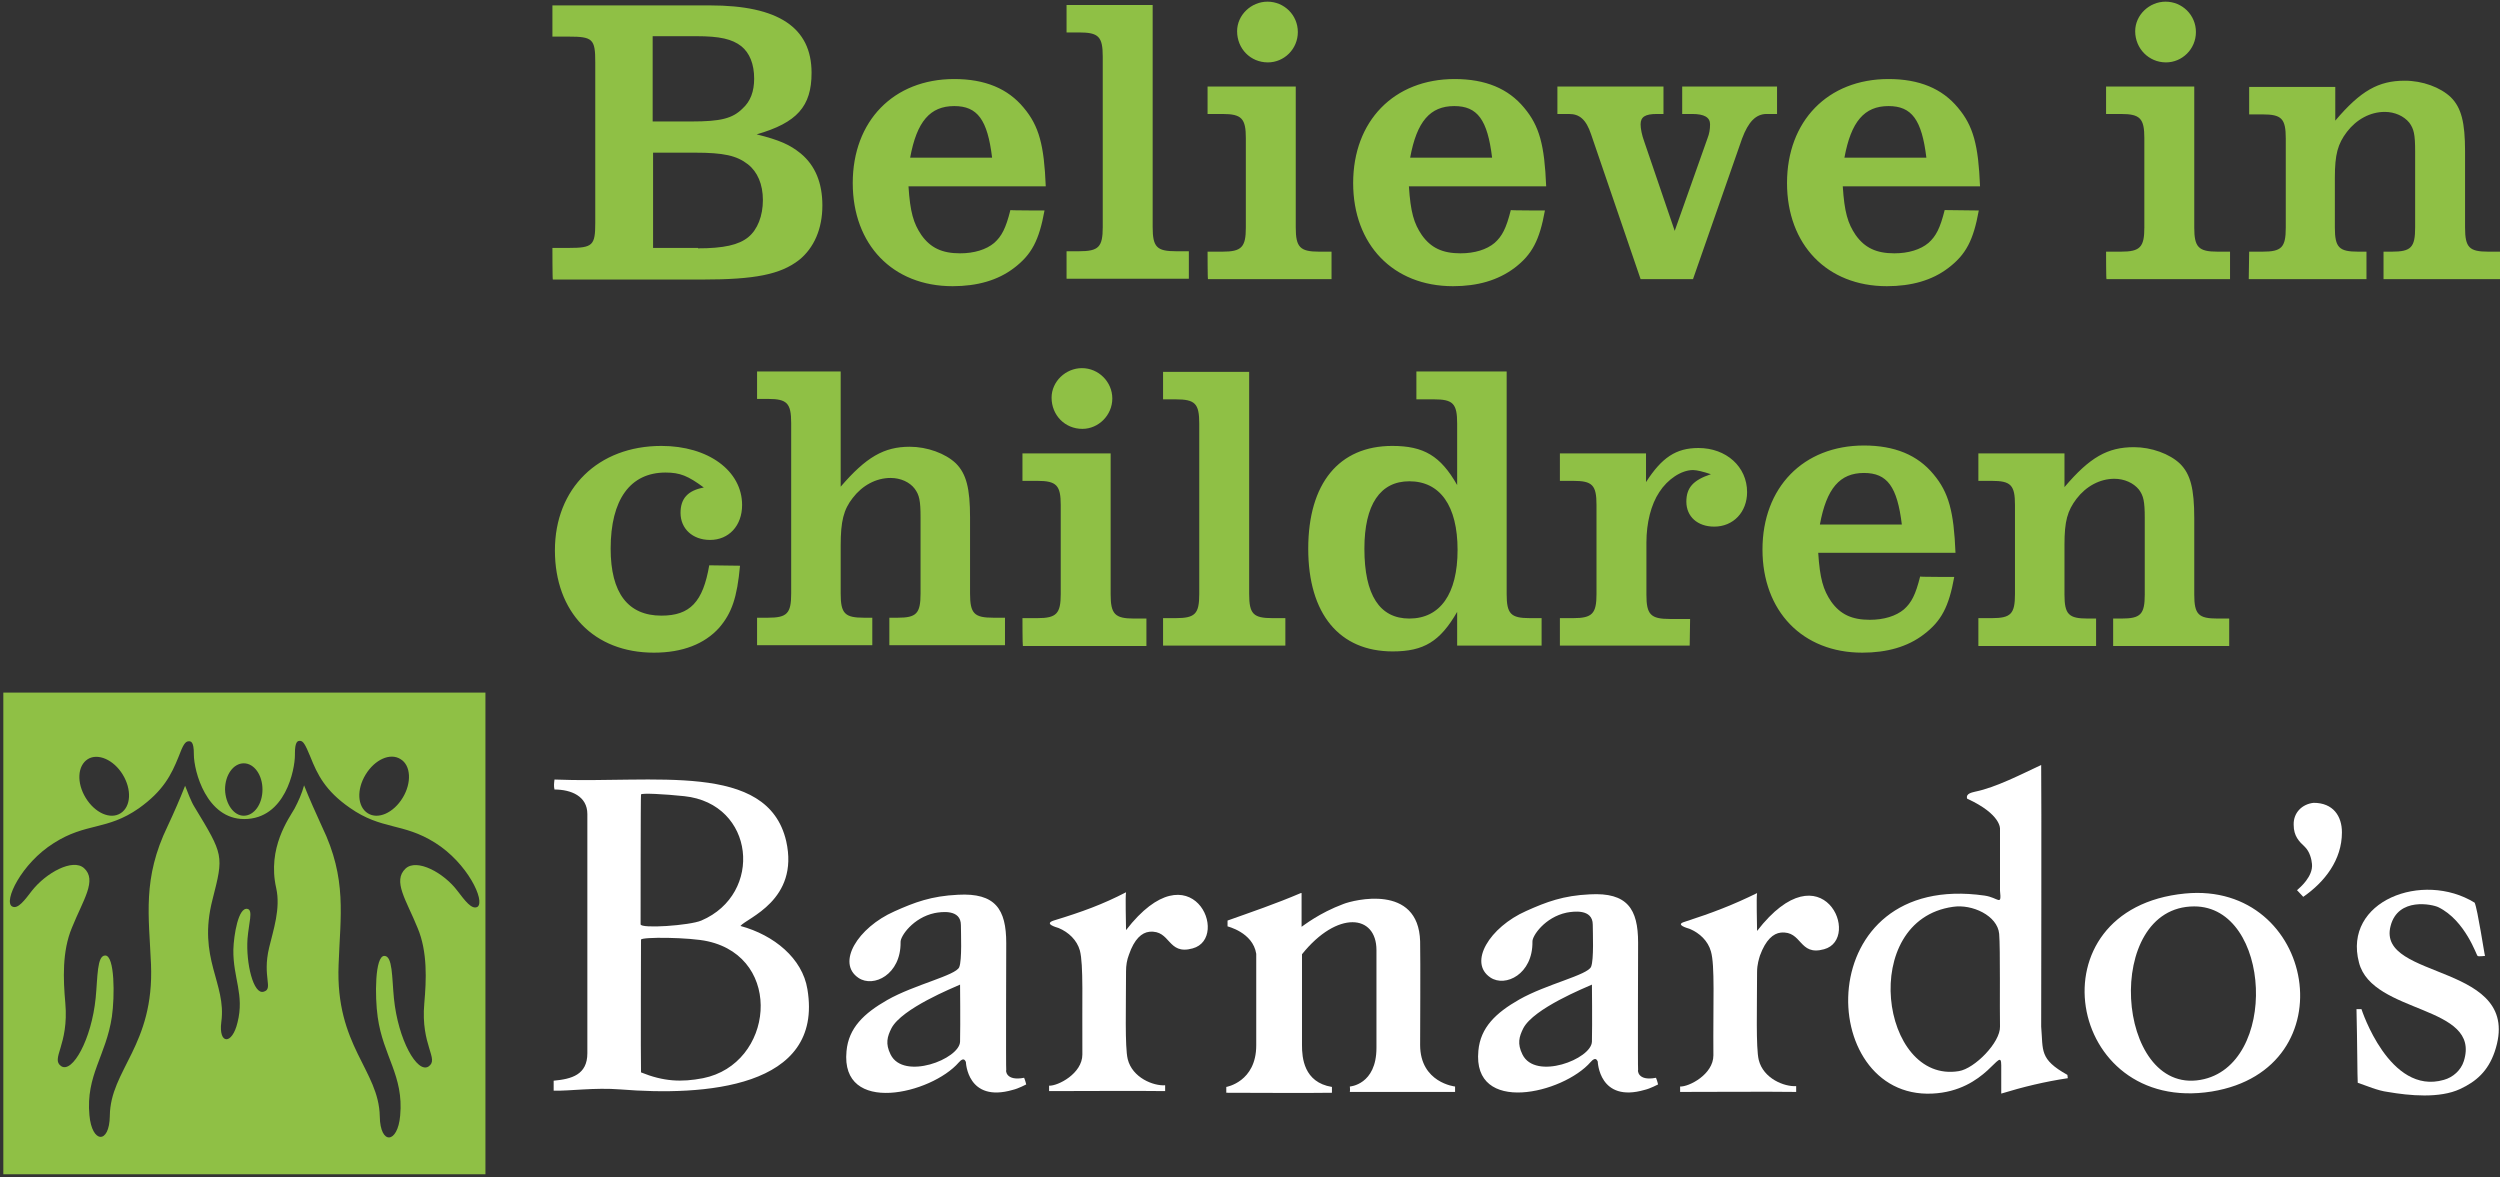 <?xml version="1.0" encoding="UTF-8"?>
<svg width="601px" height="283px" viewBox="0 0 601 283" version="1.1" xmlns="http://www.w3.org/2000/svg" xmlns:xlink="http://www.w3.org/1999/xlink">
    <rect x="0" y="0" width="601" height="283" fill="#333333" stroke="none"/>
    <!-- Generator: Sketch 52.6 (67491) - http://www.bohemiancoding.com/sketch -->
    <title>believe-in-children-barnardos-logo-vector</title>
    <desc>Created with Sketch.</desc>
    <g id="Page-1" stroke="none" stroke-width="1" fill="none" fill-rule="evenodd">
        <g id="believe-in-children-barnardos-logo-vector">
            <g id="Group" transform="translate(133, 183)" fill="#FFFFFF">
                <path d="M433.8,77.3 C433.7,75.8 433.7,67.8 433.5,59.6 L434.7,59.6 C434.7,59.6 441.4,80.4 454.5,76.6 C456.7,76 458.6,74.3 459.3,72.1 C463.6,58.5 437.3,60.9 434.1,48.4 C430.2,33.6 449.4,26.3 461.9,34 C462.6,35.4 464.3,46.8 464.4,46.8 C464.4,46.8 462.8,47 462.6,46.8 C462.4,46.8 459.7,38.3 453.2,35.1 C451.8,34.4 443.5,32.6 441.7,39.6 C438.2,52.9 474.1,48.2 466.7,69.9 C465.1,74.5 462.3,77 458.4,78.8 C453.5,81.1 446.2,80.4 441,79.5 C438.6,79.2 435.9,78 433.8,77.3" id="Path"></path>
                <path d="M392.3,31.8 C423.6,28.8 431.8,74 398.7,79.4 C363.7,85 355.1,35.4 392.3,31.8 M394.5,34.9 C372.5,34.9 375.5,80.2 396,76.6 C414.9,73.3 413.1,34.9 394.5,34.9 M137.7,31.5 C137.5,32.7 137.7,38.7 137.7,40.6 C153.4,20.3 163,42.5 153.7,45 C147.6,46.7 148.5,40.5 143.3,41 C141.5,41.2 139.7,42.7 138.4,46.5 C137.9,47.8 137.7,49.1 137.7,50.5 C137.7,58.8 137.4,68.7 138.1,71.6 C139.2,76.1 144.3,78.1 147.1,77.9 L147.1,79.3 C140.1,79.2 127.6,79.3 119.2,79.3 L119.2,78 C121.3,78.1 127.2,75.1 127.2,70.5 C127.1,57.7 127.5,48.9 126.6,45.5 C125.9,43 123.9,41.1 121.5,40.1 C120.9,39.9 117.9,39.1 120.3,38.3 C127.2,36.2 132.1,34.4 137.7,31.5 M45,39.6 C53.1,41.8 59.9,47.4 61.1,54.8 C65.1,78.7 36.1,80.5 16.2,78.9 C9.9,78.4 4,79.3 0.1,79.2 L0.1,76.8 C4.4,76.4 8.2,75.4 8.2,70.2 L8.2,12.7 C8.2,8.4 4.3,6.8 0.3,6.8 C0.1,6 0.2,5.2 0.3,4.4 C24,5.4 51.5,-0.1 56,19.2 C59.2,33.4 46.5,37.7 45,39.6 M21.1,74.8 C26.5,77 30.8,77.2 36,76.2 C53,72.8 55.5,47.4 37.2,43.3 C32.9,42.3 21.1,42.2 21.1,42.9 C21.1,42.8 21,71.3 21.1,74.8 M21.1,8 C21,8 21,39.2 21,39.2 C21,40.3 32.8,39.5 35.6,38.3 C50.6,31.9 48.5,10.2 31.5,8.4 C26.8,7.9 21.1,7.6 21.1,8 M113.2,76.1 C113.5,76.8 113.7,77.7 113.7,77.7 C113.7,77.7 111.8,78.7 110.5,79 C99.5,82.2 99.2,72.3 99.2,72.3 C99.1,72.2 98.8,70.9 97.5,72.4 C90.9,80 69,85.2 70.5,69.7 C71,64.1 74.7,60.6 80.3,57.4 C86.8,53.7 96.8,51.5 97.6,49.5 C98.3,47.8 98,41.2 98,39.4 C98,35.5 93.3,36.2 91.7,36.5 C86.5,37.6 83.4,42.1 83.5,43.5 C83.6,51.3 77,54.5 73.4,52.1 C68,48.5 73.2,40 82,36.1 C86.9,33.9 90.9,32.4 97.3,32.1 C106.3,31.6 108.9,35.6 108.9,43.7 C108.9,43.7 108.8,74.2 108.9,74.3 C108.8,74.1 108.6,77 113.2,76.1 M97.8,53.7 C96.3,54.4 83.8,59.4 81.3,64.2 C80.3,66.2 79.8,67.9 81.1,70.5 C84.2,76.8 97.7,71.6 97.8,67.4 C97.9,63 97.8,53.7 97.8,53.7 M265.1,76.1 C265.4,76.8 265.6,77.7 265.6,77.7 C265.6,77.7 263.7,78.7 262.4,79 C251.4,82.2 251.1,72.2 251.1,72.2 C251,72.1 250.7,70.8 249.4,72.3 C242.8,79.9 220.9,85.1 222.4,69.6 C222.9,64 226.6,60.5 232.2,57.3 C238.7,53.6 248.7,51.4 249.5,49.4 C250.2,47.7 249.9,41.1 249.9,39.3 C249.9,35.4 245.2,36.1 243.6,36.4 C238.4,37.5 235.3,42 235.4,43.4 C235.5,51.2 228.9,54.4 225.3,52 C219.9,48.4 225.1,39.9 233.9,36 C238.8,33.8 242.8,32.3 249.2,32 C258.2,31.5 260.8,35.5 260.8,43.6 C260.8,43.6 260.7,74.1 260.8,74.2 C260.7,74.1 260.5,77 265.1,76.1 M249.7,53.7 C248.2,54.4 235.7,59.4 233.2,64.2 C232.2,66.2 231.7,67.9 233,70.5 C236.1,76.8 249.6,71.6 249.7,67.4 C249.8,63 249.7,53.7 249.7,53.7" id="Shape" fill-rule="nonzero"></path>
                <path d="M357.7,0.9 C357.8,5.9 357.7,63.8 357.7,63.8 C358.2,69.6 357.2,71.6 364,75.4 L364.1,76.2 C358.7,77 353.3,78.3 348.1,79.9 C348.1,76.7 348.1,73.1 348.1,73.1 C348.1,68 344.7,79.3 331.5,79.9 C303.3,81.2 302.1,26.3 344.1,32.3 C347.5,32.8 348.2,35 347.8,31.1 L347.8,16.3 C347.8,16.3 348.2,12.8 339.9,9 C339.5,7.7 341.2,7.5 341.9,7.3 C346.8,6.3 353,3.1 357.7,0.9 M336.5,35 C313.7,38.2 319.1,77.6 337.9,74.5 C341.7,73.9 347.9,67.6 347.8,63.8 C347.7,59.9 347.9,44.9 347.6,41.5 C347.2,37.1 341.1,34.3 336.5,35 M179.7,31.7 L179.9,31.7 L179.9,39.8 C180.4,39.5 184.1,36.5 190,34.3 C192.3,33.4 208,29.3 208.4,43.3 C208.5,48.1 208.4,65.5 208.4,68.2 C208.4,77.3 216.8,78.2 216.8,78.2 C216.8,78.2 216.8,78.8 216.8,79.5 L191.5,79.5 C191.6,79 191.5,78.2 191.5,78.2 C191.5,78.2 197.9,77.8 197.9,68.9 L197.9,45.4 C197.9,36.8 188.5,35.8 180,46.4 L180,68.3 C180,71.2 180.4,77.2 187.2,78.3 L187.2,79.7 C182.5,79.8 165.4,79.7 161.8,79.7 C161.8,79.1 161.8,78.3 161.8,78.3 C161.8,78.3 169,77.1 169,68.3 C169,59.6 169,46.3 169,46.3 C168.2,41.1 162,39.7 162.1,39.7 C162.1,39.7 162.1,38.7 162.1,38.3 C168,36.2 173.6,34.3 179.7,31.7" id="Shape" fill-rule="nonzero"></path>
                <path d="M289.4,31.7 C289.2,32.9 289.4,38.9 289.4,40.8 C305.1,20.5 314.7,42.7 305.5,45.2 C299.4,46.9 300.3,40.7 295.1,41.2 C293.3,41.4 291.5,42.9 290.1,46.7 C289.9,47.4 289.4,48.8 289.4,50.7 C289.4,59 289.1,68.9 289.8,71.8 C290.9,76.3 296,78.3 298.8,78.1 L298.8,79.5 C291.8,79.4 279.2,79.5 270.9,79.5 L270.9,78.2 C273,78.3 278.9,75.3 278.9,70.7 C278.8,57.9 279.3,49.1 278.3,45.7 C277.6,43.2 275.6,41.3 273.2,40.3 C272.6,40.1 269.6,39.3 272,38.6 C278.8,36.4 283.7,34.5 289.4,31.7" id="Path"></path>
                <path d="M419.2,31 C419.9,30.4 423.1,27.7 422.8,24.7 C422.7,23.6 422.3,21.8 421.1,20.6 C419.7,19.3 418.4,18 418.4,15.3 C418.3,12.4 420.4,10.3 423.2,10 C427.9,10 430,13.2 430,17.1 C430,23.7 425.9,29 420.7,32.6 L419.2,31 Z" id="Path"></path>
            </g>
            <path d="M58.6,196.1 C61.1,196.1 63.1,193.3 63.1,189.8 C63.1,186.3 61.1,183.5 58.6,183.5 C56.1,183.5 54.1,186.3 54.1,189.8 C54.2,193.3 56.2,196.1 58.6,196.1 Z M104.6,202.6 C96.8,197.7 91.8,199.6 84.1,194.2 C78.2,190.1 76.3,186.2 74.6,181.9 C73.4,179 72.9,178.1 72.1,178.1 C71.6,178.1 70.9,178.2 70.9,181.1 L70.9,181.2 L70.9,181.5 C70.9,185 68.6,196.9 58.7,196.9 C49.7,196.9 46.6,185.5 46.6,181.3 L46.6,181.2 C46.6,178.3 45.9,178.2 45.4,178.2 C44.5,178.2 44,179.1 42.9,182 C41.2,186.2 39.3,190.1 33.4,194.3 C25.7,199.7 20.7,197.7 12.9,202.7 C5.1,207.6 0.8,216.7 2.9,217.9 C4.3,218.7 6,216.3 7.7,214.1 C11.1,209.8 17.5,206.3 20.2,208.7 C23.4,211.6 20,216.3 17.3,223 C14.9,228.7 15.2,235.5 15.7,241.1 C16.6,251.3 12.1,254.5 14.7,256.3 C17.4,258.1 22,249.9 23,239.9 C23.5,234.8 23.3,229.7 25.3,229.7 C27.6,229.7 27.6,239.5 26.9,244.4 C25.5,253.8 20.6,258.5 21.5,268.1 C22.1,274.9 26.3,275.1 26.4,268.3 C26.5,257.1 37.1,251.4 36.3,231.8 C35.8,220.1 34.2,211.2 40.3,198.6 C41.8,195.4 43.2,192.2 44.5,188.9 C45,190.2 46,192.8 46.7,193.9 C53.8,205.6 53.8,205.6 51.1,216.2 C47.4,230.5 54.5,236.3 53.2,245.7 C52.5,251.1 55.8,251.3 57.1,245.8 C58.8,239.1 56,235.1 56.1,228.3 C56.2,224.8 57.3,218 59.5,218.5 C60.9,218.8 59.8,221.9 59.5,225.7 C59.1,231.5 60.9,239.2 63.4,238.4 C65.8,237.7 63,234.9 64.7,227.8 C65.7,223.6 67.5,218.4 66.4,213.5 C64.2,203.8 69.5,196.7 70.8,194.4 C71.7,192.7 72.6,190.7 73.1,188.8 C74.4,192.1 75.9,195.4 77.4,198.7 C83.5,211.3 81.8,220.2 81.4,231.9 C80.6,251.5 91.1,257.2 91.3,268.4 C91.4,275.3 95.6,275 96.2,268.2 C97.1,258.6 92.1,253.9 90.8,244.5 C90.1,239.6 90.1,229.8 92.4,229.8 C94.4,229.8 94.2,234.9 94.7,240 C95.7,250 100.3,258.1 103,256.4 C105.7,254.6 101.1,251.4 102,241.2 C102.5,235.6 102.8,228.8 100.4,223.1 C97.7,216.4 94.3,211.8 97.5,208.8 C100.2,206.3 106.7,209.8 110,214.2 C111.7,216.4 113.4,218.8 114.8,218 C116.7,216.6 112.4,207.5 104.6,202.6 Z M88.4,195.5 C90.9,197.1 94.6,195.4 96.8,191.8 C99,188.2 98.8,184 96.3,182.5 C93.8,180.9 90.1,182.6 87.9,186.2 C85.7,189.8 85.9,193.9 88.4,195.5 Z M29,195.5 C31.5,193.9 31.7,189.8 29.5,186.2 C27.3,182.6 23.5,181 21.1,182.5 C18.6,184.1 18.4,188.2 20.6,191.8 C22.8,195.4 26.5,197.1 29,195.5 Z M116.7,282.3 L0.8,282.3 L0.8,166.5 L116.7,166.5 L116.7,282.3 Z" id="Shape" fill="#8FC045" fill-rule="nonzero"></path>
            <path d="M167.8,59.7 C173.9,59.7 177.6,58.9 179.9,57 C182.1,55.2 183.4,51.9 183.4,48.1 C183.4,44.3 182.1,41.3 179.8,39.5 C177.1,37.4 174,36.7 167,36.7 L157,36.7 L157,59.6 L167.8,59.6 L167.8,59.7 Z M166.3,29.2 C173.2,29.2 176.1,28.5 178.5,26.1 C180.4,24.4 181.3,22 181.3,18.9 C181.3,15.4 180.2,12.7 178.2,11.1 C176,9.4 173.1,8.7 167.4,8.7 L156.9,8.7 L156.9,29.2 L166.3,29.2 Z M132.8,59.6 L136.7,59.6 C142.5,59.6 143.1,59 143.1,53.6 L143.1,14.9 C143.1,9.4 142.5,8.8 136.7,8.8 L132.8,8.8 L132.8,1.3 L170.7,1.3 C187.1,1.3 195.1,6.6 195.1,17.5 C195.1,25.6 191.6,29.5 181.9,32.3 C187.5,33.7 189.9,34.8 192.5,36.9 C196,39.8 197.7,44 197.7,49.4 C197.7,55 195.7,59.6 192.1,62.5 C187.6,66 181.4,67.2 168.9,67.2 L132.9,67.2 C132.8,67.1 132.8,59.6 132.8,59.6 Z M238.5,37.9 C237.4,28.8 235,25.5 229.4,25.5 C223.6,25.5 220.4,29.2 218.8,37.9 L238.5,37.9 Z M251.1,50.6 C249.8,57.8 248,61.2 243.8,64.4 C239.9,67.4 234.9,68.8 229,68.8 C214.6,68.8 205,58.8 205,44 C205,29.1 214.8,19 229.4,19 C236.8,19 242.3,21.3 246.1,25.9 C249.8,30.3 251,34.9 251.4,44.8 L218.4,44.8 C218.8,51 219.6,53.7 221.5,56.5 C223.7,59.6 226.5,60.9 230.8,60.9 C234.2,60.9 237.1,60 239,58.4 C240.8,56.8 241.8,54.9 242.9,50.5 C242.9,50.6 251.1,50.6 251.1,50.6 Z M277.1,54.6 C277.1,59.4 278.1,60.4 282.7,60.4 L285.8,60.4 L285.8,67 L256.4,67 L256.4,60.4 L259.4,60.4 C264.1,60.4 265.1,59.4 265.1,54.6 L265.1,13.6 C265.1,8.8 264.1,7.8 259.4,7.8 L256.4,7.8 L256.4,1.2 L277.1,1.2 L277.1,54.6 Z M312,7.7 C312,11.8 308.7,15 304.8,15 C300.6,15 297.4,11.7 297.4,7.5 C297.4,3.6 300.8,0.4 304.7,0.4 C308.7,0.4 312,3.6 312,7.7 Z M290.3,60.5 L293.9,60.5 C298.5,60.5 299.5,59.4 299.5,54.7 L299.5,33.2 C299.5,28.5 298.5,27.4 293.9,27.4 L290.3,27.4 L290.3,20.8 L311.5,20.8 L311.5,54.7 C311.5,59.4 312.5,60.5 317.1,60.5 L320.1,60.5 L320.1,67.1 L290.4,67.1 C290.3,67.1 290.3,60.5 290.3,60.5 Z M358.7,37.9 C357.6,28.8 355.2,25.5 349.6,25.5 C343.8,25.5 340.6,29.2 339,37.9 L358.7,37.9 Z M371.4,50.6 C370.1,57.8 368.3,61.2 364.1,64.4 C360.1,67.4 355.2,68.8 349.3,68.8 C334.9,68.8 325.3,58.8 325.3,44 C325.3,29.1 335.1,19 349.7,19 C357.1,19 362.6,21.3 366.4,25.9 C370.1,30.3 371.3,34.9 371.7,44.8 L338.7,44.8 C339.1,51 339.9,53.7 341.8,56.5 C344,59.6 346.8,60.9 351.1,60.9 C354.5,60.9 357.4,60 359.3,58.4 C361.1,56.8 362.1,54.9 363.2,50.5 C363.2,50.6 371.4,50.6 371.4,50.6 Z M382.5,32.3 C381.3,28.7 379.7,27.4 377.2,27.4 L374.4,27.4 L374.4,20.8 L399.9,20.8 L399.9,27.4 L398.3,27.4 C395.5,27.4 394.4,28.1 394.4,29.9 C394.4,30.9 394.7,32.5 395.3,34.1 L402.6,55.5 L410.5,33.2 C410.9,32.2 411.1,31.1 411.1,29.9 C411.1,28.2 409.7,27.4 406.8,27.4 L404.4,27.4 L404.4,20.8 L427.2,20.8 L427.2,27.4 L424.7,27.4 C422.1,27.4 420.3,29.3 418.8,33.3 L407,67.1 L394.4,67.1 L382.5,32.3 Z M463.1,37.9 C462,28.8 459.6,25.5 454,25.5 C448.2,25.5 445,29.2 443.4,37.9 L463.1,37.9 Z M475.7,50.6 C474.4,57.8 472.6,61.2 468.4,64.4 C464.5,67.4 459.5,68.8 453.6,68.8 C439.2,68.8 429.6,58.8 429.6,44 C429.6,29.1 439.4,19 454,19 C461.4,19 466.9,21.3 470.7,25.9 C474.4,30.3 475.6,34.9 476,44.8 L443,44.8 C443.4,51 444.2,53.7 446.1,56.5 C448.3,59.6 451.1,60.9 455.4,60.9 C458.8,60.9 461.7,60 463.6,58.4 C465.4,56.8 466.4,54.9 467.5,50.5 L475.7,50.6 Z M527.9,7.7 C527.9,11.8 524.6,15 520.7,15 C516.6,15 513.3,11.7 513.3,7.5 C513.3,3.6 516.7,0.4 520.6,0.4 C524.6,0.4 527.9,3.6 527.9,7.7 Z M506.3,60.5 L509.9,60.5 C514.5,60.5 515.5,59.4 515.5,54.7 L515.5,33.2 C515.5,28.5 514.5,27.4 509.9,27.4 L506.3,27.4 L506.3,20.8 L527.5,20.8 L527.5,54.7 C527.5,59.4 528.5,60.5 533.1,60.5 L536.1,60.5 L536.1,67.1 L506.4,67.1 C506.3,67.1 506.3,60.5 506.3,60.5 Z M540.7,60.5 L543.9,60.5 C548.5,60.5 549.5,59.5 549.5,54.7 L549.5,33.3 C549.5,28.5 548.5,27.5 543.9,27.5 L540.7,27.5 L540.7,20.9 L561.4,20.9 L561.4,29 C567.5,21.8 571.8,19.4 578.1,19.4 C582.4,19.4 586.7,21 589.2,23.4 C591.7,25.9 592.6,29.4 592.6,36.4 L592.6,54.7 C592.6,59.5 593.6,60.5 598.2,60.5 L601,60.5 L601,67.1 L573,67.1 L573,60.5 L575,60.5 C579.6,60.5 580.6,59.5 580.6,54.7 L580.6,36.4 C580.6,32.3 580.3,31 579.2,29.5 C577.9,27.9 575.7,26.9 573.3,26.9 C569.8,26.9 566.5,28.7 564.2,31.7 C562,34.6 561.3,37.1 561.3,42.7 L561.3,54.7 C561.3,59.5 562.3,60.5 566.9,60.5 L568.9,60.5 L568.9,67.1 L540.6,67.1 L540.7,60.5 Z M177.9,136 C177.2,143.7 175.9,147.4 172.9,150.9 C169.4,154.8 164.1,156.9 157.2,156.9 C142.8,156.9 133.4,147.2 133.4,132.3 C133.4,117.4 143.8,107.2 159,107.2 C170.3,107.2 178.4,113.2 178.4,121.4 C178.4,126.4 175.2,129.8 170.7,129.8 C166.5,129.8 163.6,127.1 163.6,123.3 C163.6,119.8 165.4,117.9 169.2,117.2 C165.4,114.4 163.5,113.6 160,113.6 C151.5,113.6 146.8,120.1 146.8,131.9 C146.8,142.6 151,148 159,148 C165.9,148 169,144.7 170.5,135.9 L177.9,136 Z M182,89.3 L202.1,89.3 L202.1,117 C208.2,109.9 212.5,107.4 218.7,107.4 C222.9,107.4 227.3,109 229.8,111.4 C232.3,113.9 233.2,117.4 233.2,124.4 L233.2,142.7 C233.2,147.5 234.2,148.5 238.8,148.5 L241.6,148.5 L241.6,155.1 L213.8,155.1 L213.8,148.5 L215.8,148.5 C220.3,148.5 221.3,147.5 221.3,142.7 L221.3,124.4 C221.3,120.3 221,119 219.9,117.5 C218.7,115.9 216.5,114.9 214.1,114.9 C210.6,114.9 207.3,116.7 205,119.7 C202.8,122.5 202.1,125.3 202.1,131.1 L202.1,142.7 C202.1,147.5 203.1,148.5 207.7,148.5 L209.7,148.5 L209.7,155.1 L182,155.1 L182,148.5 L184.6,148.5 C189.2,148.5 190.2,147.5 190.2,142.7 L190.2,101.7 C190.2,96.9 189.2,95.9 184.6,95.9 L182,95.9 L182,89.3 Z M267.4,95.8 C267.4,99.8 264.1,103.1 260.2,103.1 C256,103.1 252.8,99.8 252.8,95.6 C252.8,91.7 256.2,88.5 260.1,88.5 C264.1,88.5 267.4,91.8 267.4,95.8 Z M245.8,148.6 L249.4,148.6 C254,148.6 255,147.5 255,142.8 L255,121.4 C255,116.7 254,115.6 249.4,115.6 L245.8,115.6 L245.8,109 L267,109 L267,142.9 C267,147.6 268,148.7 272.6,148.7 L275.6,148.7 L275.6,155.3 L245.9,155.3 C245.8,155.2 245.8,148.6 245.8,148.6 Z M300.3,142.8 C300.3,147.6 301.3,148.6 305.9,148.6 L309,148.6 L309,155.2 L279.6,155.2 L279.6,148.6 L282.6,148.6 C287.3,148.6 288.3,147.6 288.3,142.8 L288.3,101.8 C288.3,97 287.3,96 282.6,96 L279.6,96 L279.6,89.4 L300.3,89.4 L300.3,142.8 Z M328,131.9 C328,143.1 331.7,148.7 338.8,148.7 C346.2,148.7 350.4,142.8 350.4,132.2 C350.4,121.6 346.2,115.7 338.8,115.7 C331.8,115.7 328,121.3 328,131.9 Z M340.5,89.3 L362.2,89.3 L362.2,142.8 C362.2,147.6 363.2,148.6 367.8,148.6 L370.6,148.6 L370.6,155.2 L350.3,155.2 L350.3,147.1 C346.2,154.2 342.3,156.6 334.8,156.6 C322,156.6 314.5,147.6 314.5,131.9 C314.5,116.2 321.9,107.2 334.7,107.2 C342.3,107.2 346.3,109.6 350.3,116.6 L350.3,101.8 C350.3,97 349.3,96 344.7,96 L340.5,96 C340.5,95.9 340.5,89.3 340.5,89.3 Z M406.2,155.2 L375,155.2 L375,148.6 L378.2,148.6 C382.8,148.6 383.8,147.5 383.8,142.8 L383.8,121.4 C383.8,116.6 382.8,115.6 378.2,115.6 L375,115.6 L375,109 L395.7,109 L395.7,115.9 C399.5,110 402.9,107.7 408.3,107.7 C415,107.7 420,112.2 420,118.3 C420,123.1 416.7,126.6 412.1,126.6 C408.1,126.6 405.4,124.2 405.4,120.6 C405.4,117.2 407.1,115.4 411.3,114 C409.5,113.4 407.9,113 407,113 C404.2,113 400.9,115.2 398.9,118.3 C396.9,121.3 395.8,125.7 395.8,130.4 L395.8,143 C395.8,147.7 396.8,148.8 401.4,148.8 L406.3,148.8 L406.2,155.2 Z M457.2,126.1 C456.1,117 453.7,113.7 448.1,113.7 C442.3,113.7 439.1,117.4 437.5,126.1 L457.2,126.1 Z M469.8,138.7 C468.5,145.9 466.7,149.3 462.5,152.5 C458.6,155.5 453.6,156.9 447.7,156.9 C433.3,156.9 423.7,146.9 423.7,132.1 C423.7,117.2 433.5,107.1 448.1,107.1 C455.5,107.1 461,109.4 464.8,114 C468.5,118.4 469.7,123 470.1,132.9 L437.1,132.9 C437.5,139.1 438.3,141.8 440.2,144.6 C442.4,147.7 445.2,149 449.5,149 C452.9,149 455.8,148.1 457.7,146.5 C459.5,144.9 460.5,143 461.6,138.6 C461.6,138.7 469.8,138.7 469.8,138.7 Z M475.6,148.6 L478.8,148.6 C483.4,148.6 484.4,147.6 484.4,142.8 L484.4,121.4 C484.4,116.6 483.4,115.6 478.8,115.6 L475.6,115.6 L475.6,109 L496.3,109 L496.3,117.1 C502.4,109.9 506.7,107.5 513,107.5 C517.2,107.5 521.6,109.1 524.1,111.5 C526.6,114 527.5,117.5 527.5,124.6 L527.5,142.9 C527.5,147.7 528.5,148.7 533.1,148.7 L535.9,148.7 L535.9,155.3 L508,155.3 L508,148.7 L510,148.7 C514.6,148.7 515.6,147.7 515.6,142.9 L515.6,124.6 C515.6,120.5 515.3,119.2 514.2,117.7 C512.9,116.1 510.7,115.1 508.3,115.1 C504.8,115.1 501.5,116.9 499.2,119.9 C497,122.8 496.3,125.3 496.3,130.9 L496.3,142.9 C496.3,147.7 497.3,148.7 501.9,148.7 L503.9,148.7 L503.9,155.3 L475.6,155.3 L475.6,148.6 Z" id="Shape" fill="#8FC045" fill-rule="nonzero"></path>
        </g>
    </g>
</svg>